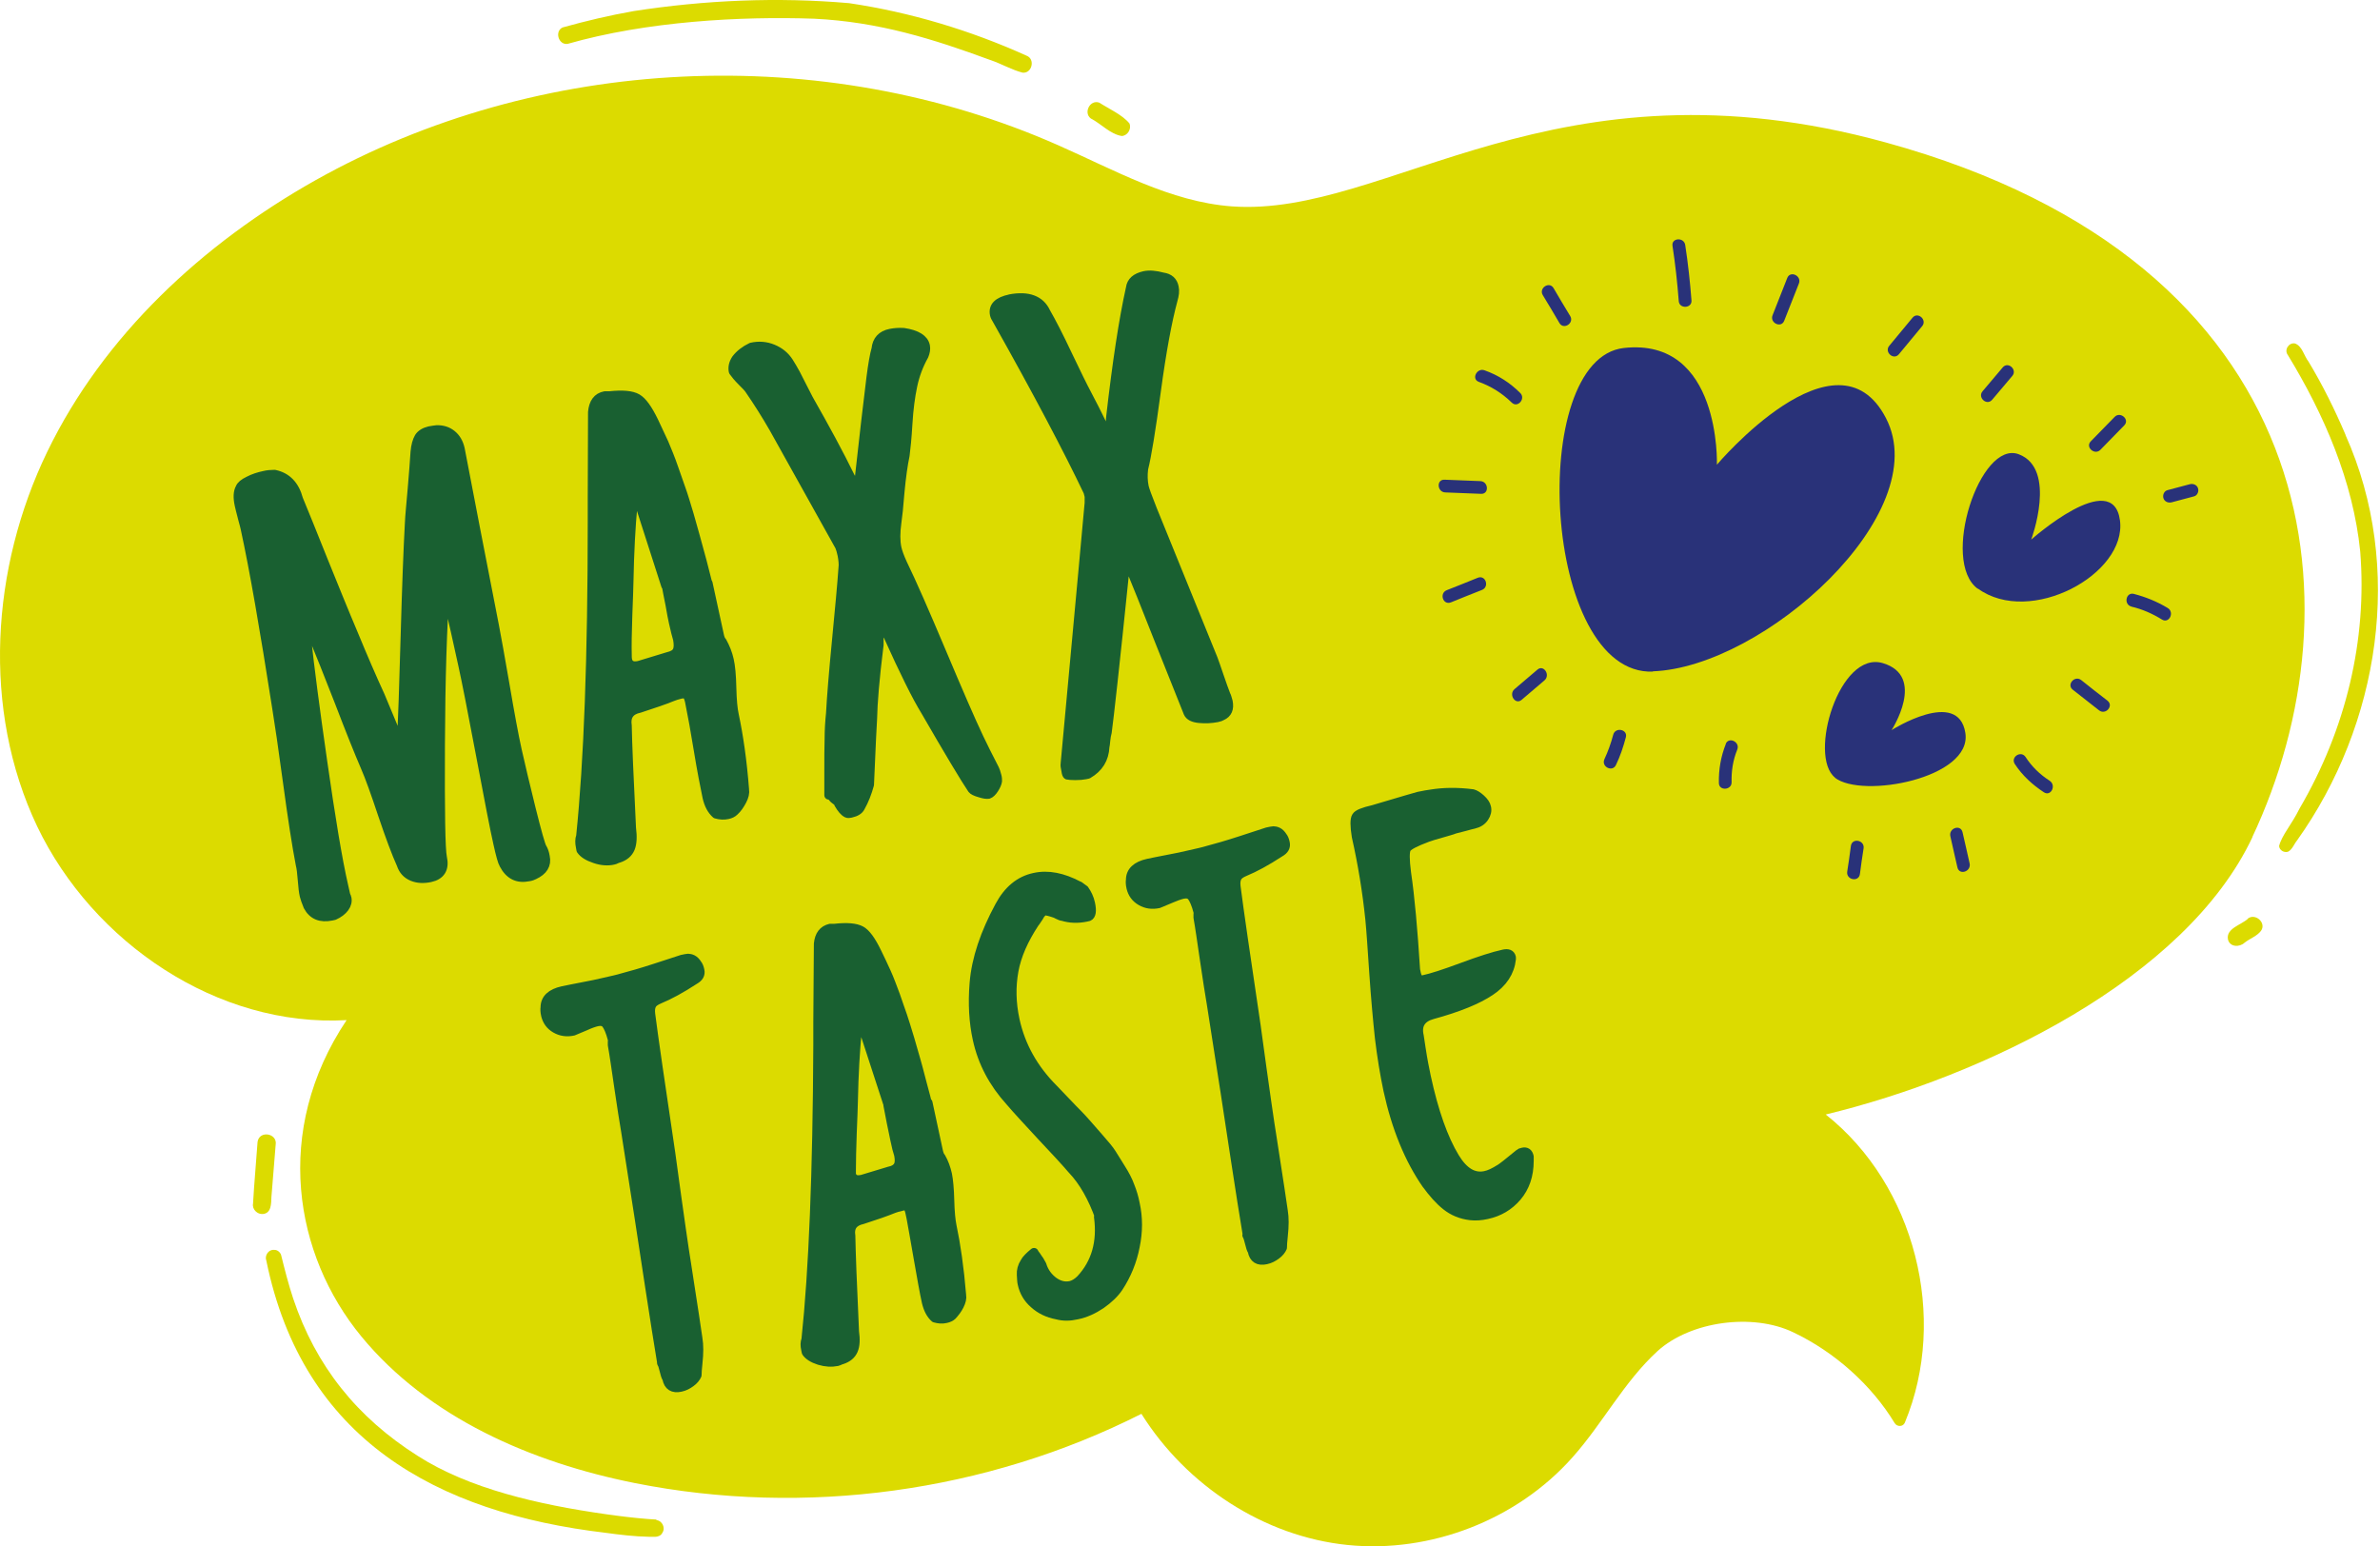 <svg width="177" height="115" viewBox="0 0 177 115" fill="none" xmlns="http://www.w3.org/2000/svg">
<path d="M167.499 62.267C175.676 44.904 172.901 19.574 140.256 10.598C115.578 3.808 103.217 16.189 91.614 15.349C87.031 15.012 82.869 12.637 78.665 10.787C61.197 3.073 40.092 4.061 23.443 13.415C15.077 18.123 7.699 24.955 3.516 33.595C-0.667 42.234 -1.361 52.766 2.759 61.447C6.9 70.108 16.191 76.414 25.777 75.868C20.269 84.108 21.888 93.336 26.87 99.39C31.852 105.444 39.524 108.765 47.218 110.3C59.873 112.822 73.368 110.972 84.887 105.15C88.251 110.51 94.031 114.273 100.211 114.903C106.392 115.534 112.824 113.032 116.944 108.387C119.193 105.864 120.77 102.774 123.271 100.483C125.731 98.255 130.334 97.645 133.34 99.075C136.451 100.546 139.205 103.026 140.908 105.843C141.097 106.138 141.538 106.117 141.664 105.801C144.902 98.002 142.421 88.144 135.779 82.888C147.445 80.072 162.538 72.841 167.52 62.246L167.499 62.267Z" fill="#DCDB00"/>
<path d="M174.436 32.334C173.637 30.463 172.733 28.635 171.682 26.89C171.346 26.469 171.22 25.734 170.673 25.544C170.211 25.46 169.853 26.028 170.148 26.406C172.838 30.821 175.004 35.803 175.529 41.016C176.055 47.574 174.478 54.217 171.01 60.145C170.421 61.343 169.706 62.1 169.496 62.919C169.517 63.235 169.874 63.445 170.169 63.34C170.484 63.172 170.61 62.772 170.82 62.52C176.979 53.881 178.829 42.172 174.436 32.355V32.334Z" fill="#DCDB00"/>
<path d="M167.184 68.322C166.7 68.784 165.544 69.036 165.691 69.856C165.817 70.445 166.553 70.466 166.931 70.109C167.331 69.793 167.856 69.625 168.151 69.226C168.571 68.637 167.73 67.88 167.163 68.322H167.184Z" fill="#DCDB00"/>
<path d="M20.185 89.027C20.29 87.723 20.395 86.441 20.501 85.138C20.648 84.276 19.281 84.045 19.155 84.928C19.05 86.462 18.903 87.976 18.819 89.51C18.735 89.931 19.134 90.33 19.555 90.288C20.185 90.225 20.164 89.531 20.185 89.027Z" fill="#DCDB00"/>
<path d="M48.816 113.012C48.605 113.012 48.374 112.97 48.164 112.97C47.113 112.886 46.083 112.76 45.053 112.613C40.029 111.898 34.879 110.721 31.074 108.282C26.555 105.424 23.485 101.598 21.804 96.574C21.447 95.502 21.173 94.409 20.9 93.316C20.816 93.105 20.606 92.937 20.374 92.958C19.975 92.916 19.66 93.379 19.807 93.757C22.518 107.021 32.419 112.508 45.053 114C46.125 114.147 47.197 114.273 48.269 114.294C48.437 114.294 48.584 114.294 48.752 114.294C48.9 114.294 49.173 114.21 49.257 114C49.509 113.643 49.257 113.096 48.816 113.054V113.012Z" fill="#DCDB00"/>
<path d="M42.215 3.262C48.101 1.581 55.08 1.202 60.545 1.391C65.359 1.623 69.416 2.905 73.641 4.46C74.461 4.734 75.239 5.196 76.058 5.406C76.752 5.469 77.004 4.397 76.353 4.145C72.169 2.253 67.692 0.908 63.151 0.235C57.833 -0.227 52.431 0.004 47.134 0.824C45.347 1.139 43.56 1.56 41.836 2.043C41.227 2.337 41.542 3.367 42.215 3.262Z" fill="#DCDB00"/>
<path d="M83.437 10.115C83.878 10.073 84.151 9.59 84.004 9.19C83.479 8.539 82.47 8.097 81.755 7.635C81.061 7.382 80.557 8.391 81.124 8.812C81.902 9.211 82.575 9.989 83.437 10.115Z" fill="#DCDB00"/>
<path d="M33.113 43.727C32.903 46.544 32.777 50.432 32.756 55.414C32.735 60.396 32.777 63.171 32.903 63.76C33.092 64.6 32.777 65.105 31.999 65.273C31.494 65.378 31.053 65.357 30.654 65.189C30.254 65.021 29.981 64.727 29.834 64.285C29.455 63.444 28.993 62.204 28.446 60.585C27.9 58.946 27.479 57.769 27.164 57.054C26.702 55.982 26.05 54.363 25.23 52.219C24.389 50.075 23.759 48.477 23.317 47.426C22.834 46.459 22.582 45.976 22.561 45.913C22.582 46.354 22.666 46.88 22.813 47.532C23.023 49.529 23.422 52.597 24.011 56.697C24.6 60.796 25.104 63.886 25.567 65.904L25.714 66.555C25.714 66.555 25.735 66.618 25.756 66.66C25.777 66.703 25.798 66.745 25.798 66.766C25.861 67.018 25.798 67.27 25.63 67.501C25.461 67.733 25.188 67.943 24.852 68.09L24.663 68.132C23.843 68.3 23.254 68.069 22.897 67.396C22.75 67.039 22.666 66.787 22.624 66.618C22.561 66.366 22.518 65.967 22.477 65.441C22.434 64.916 22.392 64.537 22.329 64.306C22.056 62.898 21.741 60.859 21.383 58.21C21.026 55.561 20.753 53.733 20.585 52.703C19.66 46.775 18.882 42.297 18.23 39.312C18.209 39.186 18.146 38.976 18.062 38.661C17.978 38.345 17.915 38.093 17.873 37.925L17.789 37.568C17.663 37 17.684 36.58 17.852 36.285C17.915 36.117 18.125 35.928 18.483 35.76C18.84 35.571 19.239 35.444 19.639 35.36C19.891 35.297 20.164 35.276 20.416 35.276C21.341 35.466 21.93 36.096 22.203 37.126C22.624 38.135 23.233 39.649 24.032 41.646C24.852 43.664 25.588 45.492 26.302 47.174C26.996 48.856 27.648 50.369 28.278 51.736C29.077 53.648 29.497 54.657 29.54 54.784C29.561 54.889 29.645 55.015 29.771 55.183C29.771 55.183 29.813 55.036 29.876 54.805C29.939 53.543 30.023 51.042 30.128 47.342C30.233 43.622 30.338 40.826 30.443 38.934C30.464 38.408 30.549 37.547 30.654 36.348C30.759 35.15 30.822 34.246 30.864 33.616C30.906 33.132 31.011 32.775 31.158 32.523C31.305 32.291 31.578 32.123 31.936 32.039C32.146 31.997 32.335 31.976 32.503 31.955C32.924 31.955 33.281 32.06 33.596 32.312C33.912 32.565 34.122 32.922 34.227 33.385C34.9 36.895 35.741 41.267 36.771 46.523C36.939 47.405 37.212 48.898 37.569 50.979C37.927 53.081 38.221 54.679 38.473 55.814C38.726 56.928 39.062 58.378 39.503 60.144C39.945 61.91 40.218 62.877 40.323 63.045C40.428 63.213 40.512 63.444 40.554 63.718C40.681 64.306 40.407 64.769 39.714 65.084C39.63 65.126 39.482 65.189 39.314 65.21C38.494 65.378 37.885 65.084 37.464 64.285C37.359 64.117 37.212 63.591 37.023 62.73C36.792 61.721 36.371 59.534 35.741 56.192C35.11 52.85 34.669 50.6 34.416 49.465C33.575 45.598 33.113 43.685 33.071 43.706L33.113 43.727Z" fill="#196031" stroke="#196031" stroke-width="0.667" stroke-linecap="round" stroke-linejoin="round"/>
<path d="M52.662 43.37L53.503 47.238C53.545 47.448 53.608 47.616 53.713 47.721C53.945 48.142 54.134 48.604 54.239 49.087C54.344 49.55 54.407 50.223 54.428 51.148C54.449 52.072 54.512 52.745 54.617 53.208C54.933 54.7 55.206 56.529 55.374 58.715C55.416 58.967 55.353 59.241 55.185 59.556C55.017 59.871 54.849 60.123 54.617 60.334C54.491 60.46 54.323 60.544 54.113 60.586C53.84 60.649 53.545 60.628 53.251 60.544C52.936 60.271 52.704 59.85 52.578 59.283C52.41 58.484 52.179 57.307 51.927 55.772C51.674 54.238 51.485 53.187 51.359 52.598L51.275 52.157C51.212 51.904 51.149 51.736 51.065 51.673C50.981 51.61 50.834 51.589 50.623 51.631C50.371 51.694 50.161 51.757 50.014 51.82C49.404 52.072 48.584 52.346 47.554 52.682C46.84 52.829 46.545 53.271 46.65 53.964C46.671 55.205 46.776 57.727 46.966 61.574C47.05 62.225 47.029 62.73 46.882 63.087C46.734 63.445 46.44 63.697 45.978 63.844C45.957 63.844 45.894 63.865 45.809 63.907C45.725 63.949 45.662 63.97 45.641 63.97C45.2 64.075 44.717 64.033 44.233 63.865C43.728 63.697 43.392 63.487 43.203 63.214L43.161 62.982C43.098 62.688 43.098 62.415 43.182 62.184C43.749 56.697 44.044 48.877 44.044 38.766V36.959L44.065 30.652C44.128 29.959 44.422 29.538 44.99 29.433C45.011 29.433 45.074 29.433 45.158 29.433C45.242 29.433 45.284 29.433 45.326 29.433C46.314 29.328 46.987 29.391 47.386 29.622C47.785 29.854 48.185 30.421 48.626 31.325C48.879 31.85 49.131 32.397 49.383 32.944C49.614 33.49 49.867 34.1 50.098 34.772C50.329 35.445 50.518 35.992 50.665 36.391C50.812 36.79 51.002 37.421 51.254 38.262C51.485 39.103 51.653 39.649 51.716 39.901C51.779 40.154 51.948 40.763 52.221 41.751C52.473 42.739 52.62 43.286 52.641 43.391L52.662 43.37ZM49.509 43.559L47.575 37.547C47.575 37.547 47.512 37.379 47.407 37.232C47.302 37.085 47.239 36.98 47.218 36.916C47.092 37.253 47.05 37.484 47.071 37.589C46.924 39.124 46.819 41.036 46.776 43.286C46.776 43.685 46.734 44.505 46.692 45.766C46.65 47.028 46.629 48.015 46.65 48.73C46.65 48.835 46.65 48.94 46.671 49.066C46.755 49.445 47.029 49.592 47.512 49.487L49.656 48.835C50.014 48.751 50.245 48.625 50.35 48.415C50.455 48.205 50.455 47.931 50.392 47.553C50.308 47.28 50.203 46.859 50.077 46.292C50.014 46.019 49.93 45.577 49.825 44.967C49.698 44.358 49.614 43.895 49.551 43.559H49.509Z" fill="#196031" stroke="#196031" stroke-width="0.667" stroke-linecap="round" stroke-linejoin="round"/>
<path d="M61.638 59.094C61.638 58.799 61.638 58.19 61.638 57.286C61.638 56.382 61.638 55.604 61.659 54.953C61.659 54.301 61.701 53.67 61.764 53.061C61.827 51.862 61.974 50.055 62.206 47.658C62.437 45.262 62.605 43.475 62.689 42.256C62.731 41.962 62.689 41.646 62.626 41.289C62.563 40.995 62.5 40.785 62.437 40.637C59.83 35.95 58.191 33.007 57.539 31.851C56.971 30.863 56.362 29.896 55.71 28.95C55.626 28.824 55.437 28.634 55.164 28.361C54.89 28.088 54.68 27.836 54.533 27.626C54.47 27.331 54.533 27.016 54.743 26.701C55.017 26.343 55.395 26.049 55.878 25.818C56.425 25.692 56.971 25.734 57.476 25.944C57.98 26.154 58.38 26.469 58.674 26.932C58.842 27.205 59.011 27.478 59.179 27.794C59.347 28.109 59.515 28.445 59.704 28.824C59.893 29.202 60.041 29.496 60.146 29.686C61.365 31.83 62.416 33.764 63.257 35.487C63.299 35.529 63.383 35.676 63.509 35.929C63.635 36.181 63.719 36.349 63.782 36.391L63.929 35.34C64.245 32.418 64.539 30.001 64.77 28.088C64.896 27.1 65.022 26.385 65.149 25.944C65.212 25.313 65.569 24.914 66.221 24.788C66.536 24.725 66.851 24.704 67.209 24.725C68.176 24.872 68.722 25.208 68.827 25.734C68.869 25.965 68.827 26.196 68.722 26.448C68.323 27.163 68.049 27.899 67.881 28.698C67.713 29.496 67.587 30.442 67.524 31.514C67.461 32.587 67.377 33.385 67.314 33.869C67.167 34.562 67.04 35.466 66.935 36.58C66.851 37.673 66.767 38.43 66.704 38.851C66.599 39.607 66.599 40.238 66.704 40.742C66.767 41.037 66.914 41.436 67.125 41.899C67.818 43.328 68.785 45.535 70.025 48.478C71.266 51.421 72.191 53.565 72.821 54.889C73.094 55.457 73.473 56.235 73.977 57.202C74.019 57.286 74.082 57.454 74.145 57.706C74.188 57.853 74.188 57.98 74.188 58.085C74.166 58.253 74.082 58.442 73.935 58.673C73.788 58.904 73.641 59.031 73.515 59.073C73.389 59.094 73.178 59.073 72.863 58.968C72.548 58.883 72.359 58.778 72.296 58.694C71.77 57.916 70.593 55.962 68.785 52.83C68.176 51.842 67.251 49.992 66.031 47.28L65.611 46.733C65.443 47.175 65.38 47.406 65.38 47.427V47.953C65.064 50.475 64.917 52.304 64.896 53.46C64.875 53.733 64.791 55.373 64.665 58.358C64.497 58.968 64.287 59.514 63.992 60.04C63.887 60.25 63.656 60.397 63.278 60.481C63.152 60.502 63.068 60.523 62.983 60.481C62.773 60.376 62.584 60.145 62.374 59.787C62.374 59.703 62.269 59.598 62.122 59.493C61.974 59.388 61.89 59.283 61.848 59.178C61.785 59.178 61.722 59.178 61.638 59.136V59.094Z" fill="#196031" stroke="#196031" stroke-width="0.667" stroke-linecap="round" stroke-linejoin="round"/>
<path d="M75.113 22.223C76.458 21.97 77.362 22.307 77.782 23.211C78.203 23.946 78.749 24.997 79.401 26.385C80.052 27.751 80.536 28.739 80.851 29.328C81.061 29.706 81.587 30.736 82.428 32.46C82.47 32.397 82.491 32.249 82.512 32.039C82.512 31.829 82.554 31.619 82.575 31.388C82.575 31.177 82.596 31.051 82.596 31.03C83.058 26.994 83.542 23.778 84.067 21.424C84.13 20.94 84.467 20.646 85.097 20.499C85.476 20.415 85.938 20.457 86.485 20.604C86.947 20.667 87.242 20.919 87.326 21.361C87.389 21.634 87.347 21.949 87.242 22.307C86.821 23.862 86.401 26.111 86.001 29.075C85.602 32.039 85.287 33.952 85.055 34.856C84.992 35.34 85.013 35.802 85.097 36.201C85.139 36.412 85.35 36.979 85.707 37.883L90.227 49.003C90.311 49.234 90.458 49.634 90.668 50.264C90.878 50.874 91.046 51.357 91.172 51.673C91.236 51.778 91.278 51.967 91.341 52.177C91.446 52.703 91.299 53.06 90.878 53.249C90.815 53.291 90.71 53.333 90.521 53.375C90.079 53.459 89.638 53.48 89.197 53.438C88.734 53.397 88.461 53.249 88.356 53.018C88.356 53.018 87.62 51.168 86.148 47.49C85.118 44.883 84.467 43.243 84.172 42.55C84.172 42.466 84.004 42.297 83.752 42.045C83.752 42.045 83.752 42.15 83.689 42.297C83.647 42.445 83.626 42.571 83.626 42.676C82.932 49.466 82.491 53.397 82.344 54.468C82.302 54.616 82.26 54.826 82.239 55.057C82.218 55.288 82.197 55.456 82.176 55.541C82.133 56.444 81.713 57.117 80.914 57.58L80.725 57.622C80.515 57.664 80.263 57.685 79.968 57.685C79.674 57.685 79.464 57.664 79.38 57.643C79.338 57.622 79.296 57.517 79.275 57.348C79.212 57.075 79.191 56.886 79.212 56.802C80.368 44.337 80.956 37.883 80.998 37.4C80.998 37.337 80.998 37.273 80.998 37.21C80.998 37.147 80.998 37.105 80.998 37.063C80.998 37.021 80.998 36.979 80.998 36.916L80.914 36.58C79.422 33.448 77.173 29.18 74.146 23.799C74.04 23.631 73.977 23.505 73.956 23.4C73.83 22.811 74.209 22.412 75.134 22.223H75.113Z" fill="#196031" stroke="#196031" stroke-width="0.667" stroke-linecap="round" stroke-linejoin="round"/>
<path d="M49.215 101.408C48.963 99.915 48.669 98.003 48.311 95.69C47.954 93.378 47.702 91.738 47.554 90.729L46.525 84.129C46.398 83.393 46.23 82.321 46.02 80.892C45.81 79.462 45.663 78.411 45.536 77.718C45.536 77.654 45.536 77.591 45.536 77.486C45.536 77.402 45.557 77.339 45.536 77.297C45.389 76.73 45.221 76.351 45.074 76.162C44.927 75.973 44.696 75.931 44.401 75.994C44.149 76.057 43.855 76.162 43.539 76.309L42.636 76.688C42.152 76.793 41.711 76.73 41.311 76.498C40.912 76.267 40.681 75.931 40.576 75.51C40.513 75.237 40.513 75.048 40.534 74.922C40.534 74.291 40.975 73.871 41.837 73.681C42.152 73.618 42.636 73.513 43.308 73.387C43.981 73.261 44.486 73.156 44.822 73.072C45.474 72.925 45.957 72.82 46.293 72.715C46.861 72.567 47.681 72.336 48.774 71.979C49.867 71.621 50.497 71.411 50.708 71.348C50.918 71.306 51.086 71.264 51.17 71.264C51.254 71.264 51.38 71.285 51.506 71.348C51.633 71.411 51.759 71.537 51.864 71.706C51.948 71.811 52.011 71.958 52.053 72.168C52.116 72.462 51.99 72.694 51.654 72.883C50.624 73.555 49.762 74.018 49.047 74.312C48.753 74.438 48.563 74.564 48.479 74.733C48.395 74.88 48.353 75.111 48.395 75.426C48.606 77.087 49.11 80.534 49.888 85.769C50.539 90.561 50.939 93.273 51.044 93.882C51.569 97.288 51.864 99.18 51.906 99.537C51.948 99.789 51.969 100.063 51.969 100.378C51.969 100.672 51.948 101.009 51.906 101.408C51.864 101.786 51.843 102.081 51.843 102.27C51.759 102.459 51.611 102.648 51.38 102.816C51.149 102.985 50.918 103.111 50.624 103.174C50.056 103.3 49.699 103.09 49.593 102.522C49.509 102.396 49.446 102.186 49.383 101.912C49.32 101.639 49.257 101.45 49.194 101.345L49.215 101.408Z" fill="#196031" stroke="#196031" stroke-width="0.667" stroke-linecap="round" stroke-linejoin="round"/>
<path d="M69.017 82.006L69.795 85.622C69.837 85.811 69.9 85.979 69.984 86.063C70.215 86.463 70.362 86.883 70.467 87.345C70.551 87.766 70.614 88.417 70.635 89.258C70.656 90.12 70.719 90.751 70.804 91.171C71.098 92.558 71.35 94.282 71.518 96.321C71.56 96.552 71.497 96.805 71.35 97.099C71.203 97.393 71.014 97.624 70.825 97.835C70.719 97.94 70.551 98.024 70.341 98.066C70.068 98.129 69.816 98.108 69.521 98.024C69.227 97.772 69.017 97.372 68.891 96.847C68.722 96.09 68.533 94.997 68.281 93.567C68.029 92.138 67.861 91.15 67.756 90.604L67.671 90.204C67.629 89.973 67.545 89.805 67.482 89.742C67.398 89.679 67.272 89.658 67.062 89.721C66.81 89.784 66.621 89.826 66.473 89.889C65.906 90.12 65.128 90.393 64.14 90.709C63.467 90.856 63.173 91.255 63.278 91.907C63.299 93.063 63.383 95.417 63.551 99.012C63.636 99.621 63.614 100.084 63.467 100.42C63.32 100.757 63.047 100.988 62.605 101.135C62.584 101.135 62.521 101.156 62.437 101.198C62.353 101.24 62.311 101.24 62.269 101.261C61.849 101.345 61.407 101.324 60.924 101.177C60.461 101.03 60.125 100.82 59.957 100.567L59.915 100.357C59.852 100.084 59.852 99.832 59.936 99.621C60.482 94.492 60.777 87.198 60.819 77.76V76.078L60.861 70.192C60.924 69.541 61.218 69.162 61.744 69.036C61.765 69.036 61.828 69.036 61.912 69.036C61.996 69.036 62.038 69.036 62.08 69.036C63.005 68.931 63.657 68.994 64.035 69.204C64.413 69.415 64.792 69.94 65.212 70.802C65.464 71.306 65.695 71.811 65.927 72.316C66.158 72.82 66.368 73.409 66.599 74.018C66.81 74.649 66.999 75.153 67.125 75.532C67.251 75.91 67.44 76.499 67.671 77.276C67.903 78.075 68.05 78.58 68.113 78.811C68.176 79.042 68.344 79.61 68.575 80.535C68.828 81.46 68.954 81.964 68.975 82.069L69.017 82.006ZM66.053 82.195L64.224 76.583C64.224 76.583 64.161 76.436 64.077 76.288C63.993 76.162 63.93 76.057 63.909 75.994C63.804 76.309 63.741 76.52 63.762 76.625C63.614 78.075 63.509 79.841 63.467 81.943C63.467 82.321 63.425 83.099 63.383 84.255C63.341 85.433 63.32 86.357 63.32 87.009C63.32 87.093 63.32 87.198 63.32 87.324C63.404 87.682 63.657 87.808 64.119 87.703L66.137 87.093C66.473 87.03 66.683 86.883 66.789 86.694C66.894 86.504 66.894 86.231 66.831 85.895C66.747 85.643 66.641 85.243 66.536 84.718C66.473 84.466 66.41 84.045 66.284 83.499C66.179 82.931 66.095 82.49 66.032 82.195H66.053Z" fill="#196031" stroke="#196031" stroke-width="0.667" stroke-linecap="round" stroke-linejoin="round"/>
<path d="M81.776 90.541C81.251 89.069 80.578 87.871 79.737 86.988C79.254 86.421 78.476 85.58 77.425 84.466C76.374 83.331 75.596 82.49 75.113 81.922C73.873 80.556 73.053 79.021 72.674 77.276C72.401 76.036 72.317 74.649 72.443 73.114C72.59 71.307 73.242 69.394 74.335 67.376C74.966 66.199 75.827 65.484 76.921 65.253C77.951 65.021 79.044 65.253 80.2 65.862C80.242 65.862 80.326 65.925 80.431 66.009C80.536 66.094 80.62 66.135 80.641 66.156C80.851 66.451 81.02 66.787 81.104 67.186C81.23 67.754 81.167 68.09 80.957 68.174L80.767 68.217C80.158 68.343 79.569 68.322 79.023 68.153C78.939 68.153 78.833 68.111 78.707 68.048C78.581 67.985 78.497 67.943 78.497 67.943C78.077 67.796 77.803 67.733 77.698 67.754C77.656 67.754 77.614 67.775 77.572 67.796C77.53 67.817 77.509 67.859 77.467 67.901C77.425 67.943 77.383 67.985 77.362 68.027C77.341 68.069 77.299 68.132 77.236 68.238C77.173 68.343 77.11 68.406 77.068 68.49L76.942 68.658C76.143 69.877 75.617 71.054 75.407 72.21C75.197 73.367 75.218 74.586 75.491 75.847C75.912 77.781 76.857 79.484 78.371 80.997L78.854 81.502C78.854 81.502 79.212 81.88 79.779 82.469C80.368 83.057 80.704 83.436 80.83 83.583C80.957 83.73 81.251 84.066 81.713 84.592C82.176 85.117 82.512 85.517 82.68 85.79C82.848 86.063 83.08 86.442 83.374 86.904C83.668 87.367 83.899 87.808 84.047 88.228C84.215 88.649 84.341 89.069 84.425 89.511C84.656 90.541 84.656 91.613 84.425 92.706C84.215 93.799 83.794 94.829 83.185 95.754C82.89 96.195 82.449 96.616 81.881 97.015C81.314 97.393 80.725 97.667 80.095 97.793C79.548 97.919 79.065 97.919 78.602 97.793C77.93 97.667 77.362 97.393 76.9 96.973C76.437 96.574 76.143 96.069 76.017 95.481C75.975 95.333 75.975 95.102 75.954 94.808C75.933 94.493 76.017 94.177 76.206 93.883C76.311 93.673 76.542 93.442 76.9 93.147C76.921 93.21 76.984 93.294 77.068 93.4C77.152 93.526 77.215 93.631 77.299 93.736C77.362 93.841 77.425 93.946 77.488 94.072C77.656 94.619 77.972 95.018 78.371 95.312C78.791 95.607 79.191 95.691 79.611 95.607C79.863 95.544 80.116 95.396 80.368 95.144C81.503 93.925 81.945 92.369 81.692 90.499L81.776 90.541Z" fill="#196031" stroke="#196031" stroke-width="0.667" stroke-linecap="round" stroke-linejoin="round"/>
<path d="M92.77 91.928C92.518 90.436 92.224 88.523 91.867 86.21C91.509 83.898 91.257 82.258 91.11 81.249L90.08 74.649C89.954 73.913 89.785 72.841 89.575 71.412C89.365 69.982 89.218 68.931 89.092 68.238C89.092 68.174 89.092 68.111 89.092 68.006C89.092 67.922 89.113 67.859 89.092 67.817C88.945 67.25 88.776 66.871 88.629 66.682C88.482 66.493 88.251 66.451 87.957 66.514C87.704 66.577 87.41 66.682 87.074 66.829L86.17 67.207C85.686 67.313 85.245 67.25 84.846 67.018C84.446 66.787 84.215 66.451 84.11 66.03C84.047 65.757 84.047 65.568 84.068 65.442C84.068 64.811 84.509 64.391 85.371 64.202C85.686 64.138 86.17 64.033 86.843 63.907C87.515 63.781 88.02 63.676 88.356 63.592C89.008 63.445 89.491 63.34 89.828 63.235C90.395 63.087 91.215 62.856 92.308 62.499C93.401 62.142 94.032 61.931 94.242 61.868C94.452 61.826 94.62 61.784 94.704 61.784C94.788 61.784 94.915 61.805 95.041 61.868C95.167 61.931 95.293 62.057 95.398 62.226C95.482 62.331 95.545 62.478 95.587 62.688C95.65 62.982 95.524 63.214 95.188 63.403C94.158 64.075 93.296 64.538 92.581 64.832C92.287 64.958 92.098 65.084 92.014 65.253C91.93 65.4 91.888 65.631 91.93 65.946C92.14 67.607 92.644 71.054 93.422 76.288C94.074 81.081 94.473 83.793 94.578 84.403C95.104 87.808 95.398 89.7 95.44 90.057C95.482 90.309 95.503 90.583 95.503 90.898C95.503 91.192 95.482 91.529 95.44 91.928C95.398 92.306 95.377 92.601 95.377 92.79C95.293 92.979 95.146 93.168 94.915 93.336C94.683 93.505 94.452 93.631 94.158 93.694C93.59 93.82 93.233 93.61 93.128 93.042C93.044 92.916 92.981 92.706 92.918 92.433C92.854 92.159 92.791 91.97 92.728 91.865L92.77 91.928Z" fill="#196031" stroke="#196031" stroke-width="0.667" stroke-linecap="round" stroke-linejoin="round"/>
<path d="M106.098 88.102C104.794 86.231 103.827 83.877 103.218 81.081C102.965 79.883 102.755 78.601 102.587 77.214C102.44 75.847 102.293 74.229 102.167 72.379C102.041 70.529 101.956 69.184 101.872 68.364C101.662 66.325 101.326 64.265 100.863 62.205C100.737 61.427 100.737 60.922 100.863 60.733C100.968 60.544 101.389 60.376 102.125 60.208C104.227 59.577 105.341 59.262 105.488 59.22C105.908 59.136 106.224 59.073 106.434 59.052C107.338 58.904 108.368 58.883 109.524 59.031C109.692 59.073 109.902 59.199 110.134 59.409C110.365 59.619 110.512 59.829 110.554 60.04C110.617 60.292 110.554 60.544 110.386 60.796C110.218 61.049 109.965 61.217 109.608 61.301C109.482 61.322 109.272 61.385 108.956 61.469C108.641 61.553 108.389 61.616 108.221 61.658C107.989 61.742 107.653 61.847 107.191 61.974C106.728 62.1 106.392 62.205 106.161 62.289C105.257 62.625 104.731 62.898 104.605 63.109C104.479 63.319 104.479 63.928 104.605 64.895C104.878 66.745 105.089 69.142 105.278 72.126L105.341 72.421C105.425 72.778 105.593 72.925 105.845 72.862C106.455 72.736 107.422 72.421 108.725 71.937C110.028 71.454 111.058 71.118 111.836 70.949C112.152 70.886 112.341 70.949 112.404 71.202C112.404 71.202 112.404 71.244 112.404 71.265C112.404 71.307 112.404 71.328 112.404 71.328C112.299 72.295 111.773 73.094 110.827 73.724C109.881 74.355 108.452 74.943 106.518 75.469C105.698 75.7 105.362 76.226 105.551 77.045C105.593 77.277 105.635 77.592 105.698 78.012C105.761 78.433 105.824 78.79 105.887 79.126C105.95 79.463 106.013 79.778 106.077 80.072C106.644 82.7 107.359 84.697 108.2 86.084C108.851 87.156 109.587 87.598 110.428 87.43C110.764 87.367 111.143 87.177 111.542 86.925C111.668 86.862 112.152 86.484 112.992 85.79C113.034 85.748 113.119 85.706 113.245 85.685C113.518 85.622 113.665 85.748 113.728 86.021C113.728 86.042 113.728 86.105 113.728 86.168C113.728 86.252 113.728 86.295 113.728 86.337C113.728 87.43 113.413 88.313 112.824 89.006C112.236 89.7 111.479 90.141 110.596 90.331C110.134 90.436 109.734 90.457 109.356 90.415C108.641 90.331 108.052 90.078 107.548 89.679C107.043 89.279 106.56 88.733 106.056 88.039L106.098 88.102Z" fill="#196031" stroke="#196031" stroke-width="0.667" stroke-linecap="round" stroke-linejoin="round"/>
<path d="M122.935 49.949C114.695 50.264 113.539 26.679 120.77 25.88C128.001 25.081 127.686 34.561 127.686 34.561C127.686 34.561 136.598 24.009 140.256 31.093C143.935 38.177 131.154 49.633 122.914 49.928L122.935 49.949Z" fill="#293279"/>
<path d="M147.088 43.79C144.292 41.751 147.256 32.691 150.136 33.784C153.016 34.877 151.061 40.132 151.061 40.132C151.061 40.132 157.136 34.73 157.661 38.703C158.187 42.697 150.977 46.607 147.088 43.769V43.79Z" fill="#293279"/>
<path d="M136.472 57.832C134.454 56.234 136.788 48.351 140.025 49.318C143.283 50.285 140.676 54.3 140.676 54.3C140.676 54.3 145.637 51.147 146.163 54.51C146.688 57.874 138.469 59.429 136.451 57.832H136.472Z" fill="#293279"/>
<path d="M124.385 18.292C124.595 19.658 124.743 21.024 124.848 22.391C124.89 23 125.857 22.937 125.794 22.328C125.688 20.961 125.541 19.595 125.331 18.229C125.247 17.619 124.28 17.682 124.385 18.292Z" fill="#293279"/>
<path d="M132.92 20.667C132.562 21.592 132.184 22.517 131.827 23.442C131.595 24.01 132.457 24.43 132.688 23.863C133.046 22.938 133.424 22.013 133.782 21.088C134.013 20.52 133.151 20.1 132.92 20.667Z" fill="#293279"/>
<path d="M114.737 21.949C115.157 22.643 115.578 23.337 115.977 24.03C116.292 24.556 117.091 24.03 116.776 23.505C116.355 22.811 115.935 22.117 115.536 21.424C115.22 20.898 114.421 21.424 114.737 21.949Z" fill="#293279"/>
<path d="M109.986 28.403C110.911 28.739 111.71 29.244 112.424 29.937C112.866 30.379 113.496 29.643 113.055 29.223C112.298 28.466 111.415 27.898 110.406 27.541C109.839 27.331 109.397 28.193 109.986 28.403Z" fill="#293279"/>
<path d="M107.484 36.622C108.367 36.664 109.25 36.685 110.154 36.727C110.764 36.748 110.701 35.802 110.091 35.781C109.208 35.739 108.325 35.718 107.421 35.676C106.812 35.655 106.875 36.601 107.484 36.622Z" fill="#293279"/>
<path d="M107.905 44.799C108.683 44.484 109.46 44.168 110.217 43.874C110.785 43.643 110.491 42.739 109.902 42.97C109.124 43.285 108.346 43.601 107.59 43.895C107.022 44.126 107.316 45.03 107.905 44.799Z" fill="#293279"/>
<path d="M114.337 49.802C113.77 50.285 113.202 50.769 112.634 51.252C112.172 51.652 112.698 52.45 113.16 52.051C113.728 51.568 114.295 51.084 114.863 50.6C115.325 50.201 114.8 49.402 114.337 49.802Z" fill="#293279"/>
<path d="M119.971 54.657C119.803 55.288 119.593 55.877 119.319 56.465C119.067 57.033 119.929 57.453 120.181 56.886C120.497 56.234 120.728 55.54 120.917 54.825C121.064 54.237 120.118 54.048 119.971 54.657Z" fill="#293279"/>
<path d="M128.358 55.309C127.98 56.255 127.812 57.222 127.833 58.231C127.833 58.84 128.8 58.777 128.778 58.168C128.757 57.327 128.884 56.528 129.199 55.75C129.43 55.183 128.568 54.762 128.337 55.33L128.358 55.309Z" fill="#293279"/>
<path d="M141.223 26.343L142.946 24.262C143.346 23.799 142.631 23.147 142.232 23.631L140.508 25.712C140.109 26.174 140.823 26.826 141.223 26.343Z" fill="#293279"/>
<path d="M148.16 29.727C148.664 29.138 149.148 28.55 149.652 27.961C150.052 27.499 149.337 26.847 148.937 27.331C148.433 27.919 147.95 28.508 147.445 29.096C147.046 29.559 147.76 30.21 148.16 29.727Z" fill="#293279"/>
<path d="M157.262 31.009C156.673 31.619 156.085 32.208 155.496 32.817C155.055 33.259 155.79 33.889 156.211 33.448C156.799 32.838 157.388 32.25 157.976 31.64C158.418 31.199 157.682 30.568 157.262 31.009Z" fill="#293279"/>
<path d="M162.853 36.013C162.307 36.16 161.739 36.307 161.193 36.454C160.94 36.517 160.814 36.832 160.898 37.063C160.982 37.316 161.256 37.421 161.508 37.358C162.054 37.211 162.622 37.063 163.168 36.916C163.421 36.853 163.547 36.538 163.463 36.307C163.379 36.055 163.105 35.949 162.853 36.013Z" fill="#293279"/>
<path d="M158.502 45.114C159.322 45.303 160.078 45.64 160.793 46.081C161.319 46.397 161.739 45.535 161.213 45.219C160.415 44.736 159.574 44.4 158.691 44.168C158.102 44.021 157.913 44.967 158.523 45.114H158.502Z" fill="#293279"/>
<path d="M154.151 51.294L156.106 52.829C156.589 53.207 157.22 52.492 156.736 52.114C156.085 51.609 155.433 51.105 154.781 50.58C154.298 50.201 153.667 50.916 154.151 51.294Z" fill="#293279"/>
<path d="M149.841 56.823C150.409 57.685 151.145 58.358 152.006 58.925C152.532 59.262 152.952 58.4 152.427 58.063C151.712 57.601 151.102 57.013 150.64 56.298C150.304 55.793 149.505 56.298 149.841 56.823Z" fill="#293279"/>
<path d="M145.049 62.204C145.217 62.982 145.406 63.76 145.574 64.516C145.721 65.126 146.625 64.811 146.478 64.201C146.31 63.423 146.121 62.646 145.952 61.889C145.805 61.279 144.901 61.595 145.049 62.204Z" fill="#293279"/>
<path d="M137.649 62.919C137.565 63.55 137.481 64.201 137.376 64.832C137.292 65.441 138.238 65.63 138.322 65C138.406 64.369 138.49 63.718 138.595 63.087C138.679 62.477 137.733 62.288 137.649 62.919Z" fill="#293279"/>
</svg>
